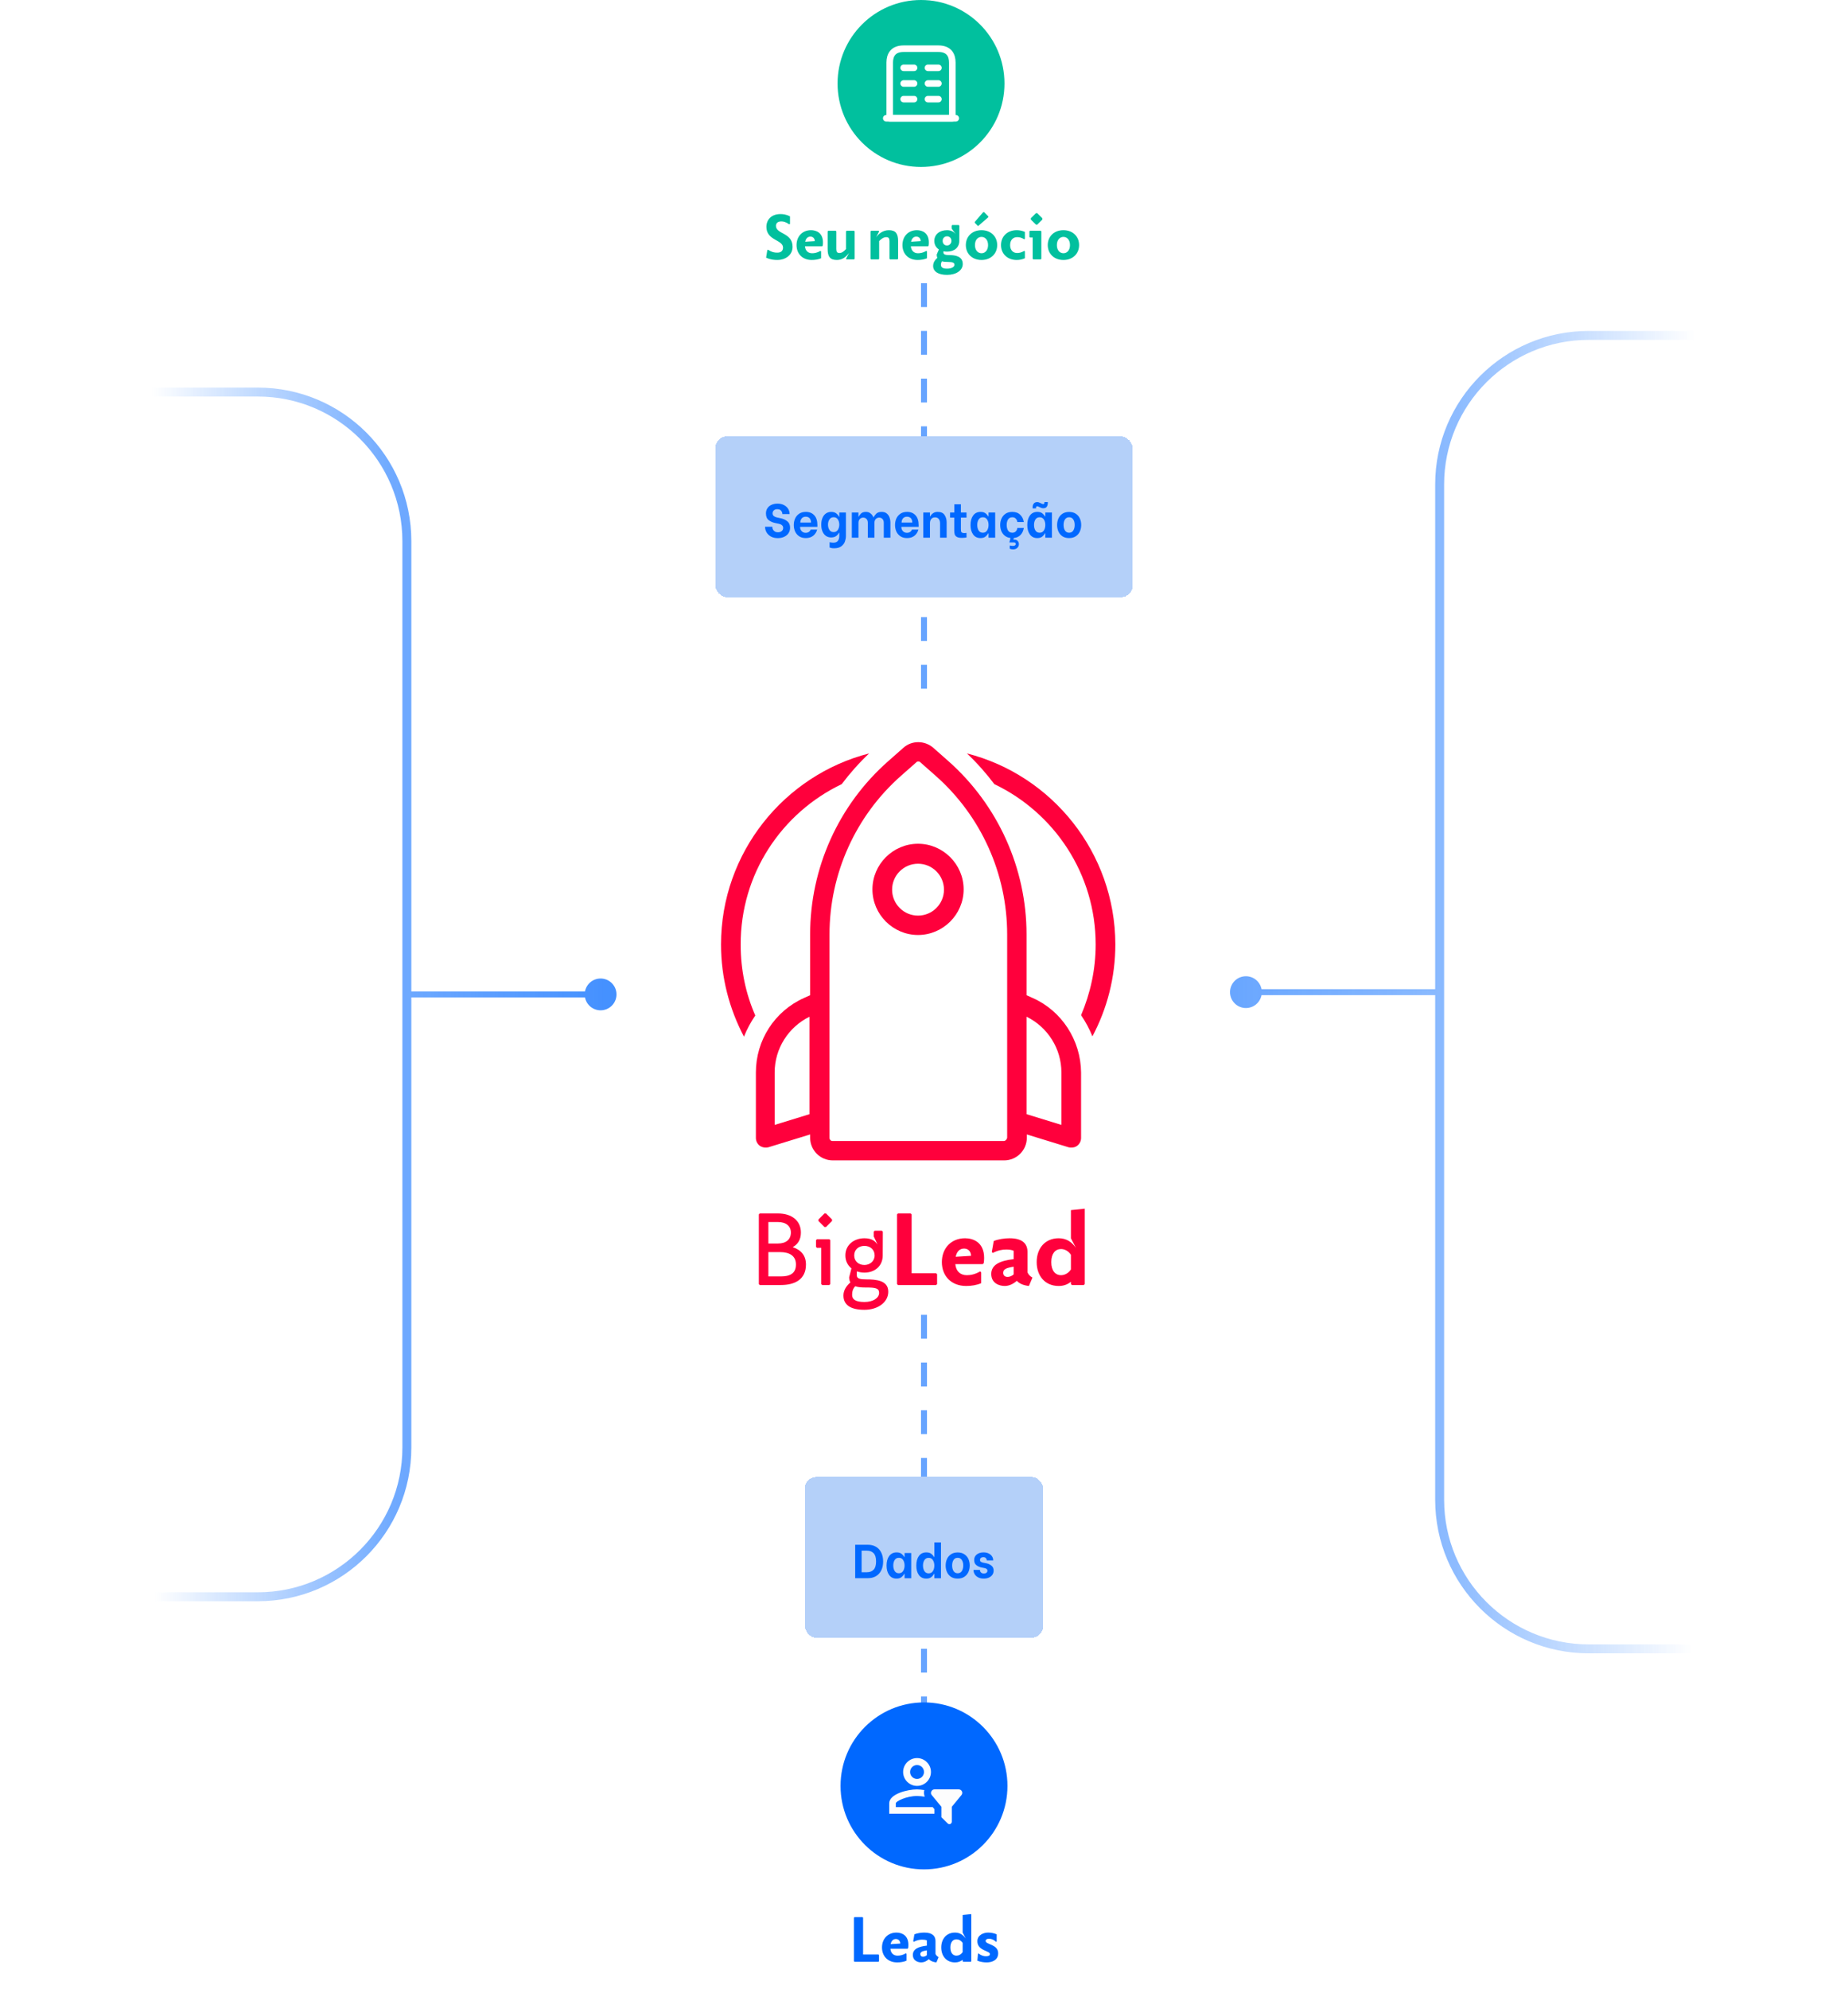 <svg width="620" height="667" viewBox="0 0 620 667" fill="none" xmlns="http://www.w3.org/2000/svg">
<g opacity="0.8">
<path fill-rule="evenodd" clip-rule="evenodd" d="M86.499 133C113.285 133 134.999 154.714 134.999 181.5V333.531V485.562C134.999 512.347 113.285 534.062 86.499 534.062H1.499C0.67 534.062 -0.001 534.733 -0.001 535.562C-0.001 536.39 0.67 537.062 1.499 537.062H86.499C114.941 537.062 137.999 514.004 137.999 485.562V334.531H196.259C196.727 336.998 198.895 338.864 201.499 338.864C204.444 338.864 206.832 336.476 206.832 333.531C206.832 330.585 204.444 328.197 201.499 328.197C198.895 328.197 196.727 330.063 196.259 332.531H137.999V181.5C137.999 153.057 114.941 130 86.499 130H1.499C0.67 130 -0.001 130.672 -0.001 131.5C-0.001 132.328 0.67 133 1.499 133H86.499Z" fill="url(#paint0_linear_11144_19240)"/>
</g>
<g opacity="0.8">
<path opacity="0.8" fill-rule="evenodd" clip-rule="evenodd" d="M533.001 114C506.215 114 484.501 135.714 484.501 162.5V332.767V503.034C484.501 529.82 506.215 551.535 533.001 551.535H618.001C618.83 551.535 619.501 552.206 619.501 553.035C619.501 553.863 618.83 554.535 618.001 554.535H533.001C504.559 554.535 481.501 531.477 481.501 503.034V333.767H423.241C422.773 336.235 420.605 338.101 418.001 338.101C415.056 338.101 412.668 335.713 412.668 332.767C412.668 329.822 415.056 327.434 418.001 327.434C420.605 327.434 422.773 329.3 423.241 331.767H481.501V162.5C481.501 134.057 504.559 111 533.001 111H618.001C618.83 111 619.501 111.672 619.501 112.5C619.501 113.328 618.83 114 618.001 114H533.001Z" fill="url(#paint1_linear_11144_19240)"/>
</g>
<path d="M307.999 283C299.599 283 292.699 289.9 292.699 298.3C292.699 306.7 299.599 313.6 307.999 313.6C316.399 313.6 323.299 306.7 323.299 298.3C323.299 289.9 316.399 283 307.999 283ZM307.999 307.1C303.199 307.1 299.299 303.2 299.299 298.4C299.299 293.6 303.199 289.7 307.999 289.7C312.799 289.7 316.699 293.6 316.699 298.4C316.699 303.2 312.799 307.1 307.999 307.1Z" fill="#FF003C"/>
<path d="M346.398 334.7L344.398 333.8V313.4C344.398 291.2 334.798 270 318.198 255.3L313.098 250.8C310.198 248.3 305.898 248.3 303.098 250.8L297.998 255.3C281.298 270 271.798 291.2 271.798 313.4V333.8L269.798 334.7C259.898 339.1 253.598 348.9 253.598 359.7V381.7C253.598 382.7 254.098 383.7 254.898 384.3C255.498 384.7 256.198 384.9 256.798 384.9C257.098 384.9 257.398 384.9 257.798 384.8L271.798 380.5V381.6C271.798 385.8 275.198 389.2 279.398 389.2H336.898C341.098 389.2 344.498 385.8 344.498 381.6V380.5L358.498 384.8C358.798 384.9 359.098 384.9 359.498 384.9C360.198 384.9 360.898 384.7 361.398 384.3C362.198 383.7 362.698 382.7 362.698 381.7V359.7C362.598 348.9 356.198 339 346.398 334.7ZM259.898 377.3V359.7C259.898 351.7 264.498 344.5 271.598 341V373.7L259.898 377.3ZM336.798 382.7H279.298C278.698 382.7 278.298 382.2 278.298 381.7V313.4C278.298 293 287.098 273.6 302.298 260.2L307.398 255.7C307.598 255.5 307.798 255.4 308.098 255.4C308.398 255.4 308.598 255.5 308.798 255.7L313.898 260.2C329.198 273.7 337.898 293.1 337.898 313.4V335.8V335.9V381.6C337.798 382.2 337.298 382.7 336.798 382.7ZM356.098 377.3L344.398 373.7V341C351.498 344.5 356.098 351.7 356.098 359.7V377.3Z" fill="#FF003C"/>
<path d="M282.398 263C285.098 259.4 288.198 255.9 291.598 252.7C263.098 260 241.898 286 241.898 316.8C241.898 327.9 244.698 338.4 249.598 347.7C250.598 345.2 251.898 342.8 253.398 340.6C250.198 333.3 248.498 325.3 248.498 316.9C248.398 293.1 262.298 272.6 282.398 263Z" fill="#FF003C"/>
<path d="M324.398 252.7C327.798 255.9 330.798 259.3 333.598 263C353.698 272.6 367.598 293.1 367.598 316.8C367.598 325.2 365.798 333.2 362.698 340.5C364.198 342.7 365.498 345.1 366.498 347.6C371.398 338.4 374.198 327.9 374.198 316.7C374.098 286 352.998 260 324.398 252.7Z" fill="#FF003C"/>
<path d="M265.948 418.296C267.676 417.368 268.7 415.768 268.7 413.4C268.7 409.432 265.628 407 261.02 407H254.908L254.588 407.32V430.68L254.908 431H261.98C266.748 431 270.396 429.08 270.396 424.12C270.396 421.048 268.668 419.192 265.948 418.296ZM265.34 413.4C265.34 415.672 263.772 417.08 261.02 417.08H257.788V409.88H261.02C263.772 409.88 265.34 411.288 265.34 413.4ZM257.788 428.12V419.96H261.66C264.892 419.96 267.036 421.208 267.036 424.12C267.036 427.224 264.892 428.12 261.98 428.12H257.788ZM279.14 409.016L277.124 407H276.612L274.596 409.016V409.528L276.612 411.544H277.124L279.14 409.528V409.016ZM278.244 415.64H274.084L273.764 415.96V418.2L274.084 418.52H275.524V430.68L275.844 431H278.244L278.564 430.68V415.96L278.244 415.64ZM290.587 429.112C288.635 429.112 287.451 428.888 287.451 427.768V426.424C288.251 426.68 289.115 426.84 290.011 426.84C293.531 426.84 296.155 424.6 296.155 421.08L296.187 413.112L295.867 412.792H293.467L293.147 413.112V414.712L294.427 417.432C293.659 416.344 292.571 415.32 290.011 415.32C286.491 415.32 283.611 417.56 283.611 421.08C283.611 422.936 284.411 424.408 285.659 425.432L284.891 428.408C284.891 429.112 285.051 429.688 285.307 430.136C283.963 431.288 282.971 432.76 282.971 434.52C282.971 437.784 285.531 439.32 290.011 439.32C294.491 439.32 298.011 436.824 298.011 433.24C298.011 429.4 293.883 429.112 290.587 429.112ZM290.011 417.88C291.931 417.88 293.435 419.096 293.435 421.08C293.435 423.064 291.771 424.28 290.011 424.28C288.091 424.28 286.587 423.064 286.587 421.08C286.587 419.096 288.091 417.88 290.011 417.88ZM290.011 436.696C286.971 436.696 285.883 435.768 285.883 434.328C285.883 433.08 286.203 432.152 286.939 431.416C287.995 431.8 289.339 431.832 290.619 431.832C293.691 431.832 294.939 432.056 294.939 433.624C294.939 435.384 292.891 436.696 290.011 436.696ZM314.393 427.384L314.073 427.064H305.849V407.32L305.529 407H301.273L300.953 407.32V430.68L301.273 431H314.073L314.393 430.68V427.384ZM323.769 415.32C319.065 415.32 315.993 418.712 315.993 423.32C315.993 427.928 319.097 431.32 324.153 431.32C325.913 431.32 327.705 431.032 329.177 430.392V426.744L328.857 426.424C327.001 427.512 325.465 427.704 324.345 427.704C322.233 427.704 320.729 426.424 320.505 423.992H329.689L330.041 423.672C330.137 423.032 330.169 422.456 330.169 421.88C330.169 416.76 326.617 415.32 323.769 415.32ZM323.449 418.776C324.761 418.776 325.753 419.672 325.785 421.208L320.633 421.528C321.017 419.64 322.073 418.776 323.449 418.776ZM344.72 419.896C344.72 417.272 343.184 415.32 338.704 415.32C336.976 415.32 334.864 415.64 333.392 416.248L332.752 419.928L333.072 420.248C334.896 419.32 336.304 419.096 337.616 419.096C338.608 419.096 339.44 419.224 340.08 419.512V422.328C335.76 422.808 332.56 424.056 332.56 427.288C332.56 430.584 335.504 431.32 337.072 431.32C338.448 431.32 339.888 430.712 341.136 429.592C342.032 430.52 343.248 431.096 345.2 431.32L346.384 428.504C345.616 428.088 345.008 427.48 344.72 426.744V419.896ZM336.56 426.904C336.56 425.688 337.648 425.24 340.08 424.856V427.448C339.408 428.024 338.704 428.28 338.032 428.28C337.008 428.28 336.56 427.64 336.56 426.904ZM363.933 405.4L359.293 405.88V415.32L360.957 418.52C359.581 416.568 357.789 415.32 355.197 415.32C350.589 415.32 347.805 418.712 347.805 423.32C347.805 427.928 350.589 431.32 355.197 431.32C356.861 431.32 358.173 430.808 359.293 429.912V430.68L359.613 431H363.613L363.933 430.68V405.4ZM355.965 427.704C354.045 427.704 352.701 426.168 352.701 423.32C352.701 420.472 354.045 418.936 355.965 418.936C357.117 418.936 358.397 419.512 359.293 420.856V425.784C358.397 427.128 357.117 427.704 355.965 427.704Z" fill="#FF003C"/>
<circle cx="309" cy="28" r="28" fill="#01C09E"/>
<path d="M297.332 39.667H320.665" stroke="white" stroke-width="2.2" stroke-miterlimit="10" stroke-linecap="round" stroke-linejoin="round"/>
<path d="M314.833 16.333H303.167C299.667 16.333 298.5 18.422 298.5 21V39.667H319.5V21C319.5 18.422 318.333 16.333 314.833 16.333Z" stroke="white" stroke-width="2.2" stroke-miterlimit="10" stroke-linecap="round" stroke-linejoin="round"/>
<path d="M303.168 33.25H306.668" stroke="white" stroke-width="2.2" stroke-miterlimit="10" stroke-linecap="round" stroke-linejoin="round"/>
<path d="M311.332 33.25H314.832" stroke="white" stroke-width="2.2" stroke-miterlimit="10" stroke-linecap="round" stroke-linejoin="round"/>
<path d="M303.168 28H306.668" stroke="white" stroke-width="2.2" stroke-miterlimit="10" stroke-linecap="round" stroke-linejoin="round"/>
<path d="M311.332 28H314.832" stroke="white" stroke-width="2.2" stroke-miterlimit="10" stroke-linecap="round" stroke-linejoin="round"/>
<path d="M303.168 22.75H306.668" stroke="white" stroke-width="2.2" stroke-miterlimit="10" stroke-linecap="round" stroke-linejoin="round"/>
<path d="M311.332 22.75H314.832" stroke="white" stroke-width="2.2" stroke-miterlimit="10" stroke-linecap="round" stroke-linejoin="round"/>
<path d="M260.326 75.76C260.326 74.88 260.906 74.26 262.126 74.26C262.886 74.26 263.566 74.42 264.846 75.26L265.046 75.06V72.58C263.726 71.88 262.606 71.8 261.846 71.8C258.886 71.8 257.126 73.6 257.126 76.1C257.126 80.72 262.706 80.36 262.706 83.04C262.706 84.12 262.026 84.74 260.786 84.74C259.766 84.74 258.926 84.58 257.626 83.74L257.426 83.94L257.026 86.42C258.546 87.12 259.766 87.2 260.906 87.2C263.166 87.2 265.906 85.8 265.906 82.78C265.906 77.94 260.326 78.6 260.326 75.76ZM272.1 77.2C269.16 77.2 267.24 79.32 267.24 82.2C267.24 85.08 269.18 87.2 272.34 87.2C273.44 87.2 274.56 87.02 275.48 86.62V84.34L275.28 84.14C274.12 84.82 273.16 84.94 272.46 84.94C271.14 84.94 270.2 84.14 270.06 82.62H275.8L276.02 82.42C276.08 82.02 276.1 81.66 276.1 81.3C276.1 78.1 273.88 77.2 272.1 77.2ZM271.9 79.36C272.72 79.36 273.34 79.92 273.36 80.88L270.14 81.08C270.38 79.9 271.04 79.36 271.9 79.36ZM286.734 77.6L286.534 77.4H284.034L283.834 77.6V83.54C283.194 84.22 282.534 84.86 281.634 84.86C280.854 84.86 280.574 84.46 280.574 83.54V77.6L280.374 77.4H277.874L277.674 77.6V83.54C277.674 86.02 278.454 87.2 280.774 87.2C282.794 87.2 283.994 85.96 284.874 84.8L283.834 86.8L284.034 87H286.534L286.734 86.8V77.6ZM298.214 77.2C296.174 77.2 294.774 78.44 293.914 79.6L294.954 77.6L294.754 77.4H292.254L292.054 77.6V86.8L292.254 87H294.754L294.954 86.8V80.86C295.594 80.18 296.434 79.54 297.334 79.54C298.134 79.54 298.414 79.94 298.414 80.86V86.8L298.614 87H301.114L301.314 86.8V80.86C301.314 78.38 300.514 77.2 298.214 77.2ZM307.627 77.2C304.687 77.2 302.767 79.32 302.767 82.2C302.767 85.08 304.707 87.2 307.867 87.2C308.967 87.2 310.087 87.02 311.007 86.62V84.34L310.807 84.14C309.647 84.82 308.687 84.94 307.987 84.94C306.667 84.94 305.727 84.14 305.587 82.62H311.327L311.547 82.42C311.607 82.02 311.627 81.66 311.627 81.3C311.627 78.1 309.407 77.2 307.627 77.2ZM307.427 79.36C308.247 79.36 308.867 79.92 308.887 80.88L305.667 81.08C305.907 79.9 306.567 79.36 307.427 79.36ZM318.481 85.56C317.401 85.56 316.521 85.42 316.521 84.72V84.28C316.901 84.36 317.301 84.4 317.721 84.4C320.201 84.4 321.841 83 321.841 80.8L321.861 75.68L321.661 75.48H319.481L319.281 75.68V76.68L320.661 78.52C320.141 77.88 319.221 77.2 317.721 77.2C315.261 77.2 313.461 78.6 313.461 80.8C313.461 82.06 314.041 83.04 315.001 83.68L314.261 85.38C314.261 85.82 314.341 86.18 314.481 86.48C313.681 87.18 313.061 88.08 313.061 89.2C313.061 91.06 314.781 92.2 317.721 92.2C320.801 92.2 323.001 90.7 323.001 88.54C323.001 85.86 320.281 85.56 318.481 85.56ZM317.721 79.26C318.521 79.26 319.201 79.82 319.201 80.8C319.201 81.78 318.421 82.34 317.721 82.34C316.921 82.34 316.261 81.78 316.261 80.8C316.261 79.82 316.921 79.26 317.721 79.26ZM317.721 90.1C316.361 90.1 315.681 89.72 315.681 88.82C315.681 88.38 315.801 87.98 316.021 87.64C316.661 87.82 317.441 87.86 318.241 87.86C319.641 87.86 320.221 88.16 320.221 88.8C320.221 89.58 319.201 90.1 317.721 90.1ZM328.136 75.84L331.576 72.86V72.58L330.156 71.14H329.876L327.036 74.44V74.72L328.136 75.84ZM329.296 77.2C326.156 77.2 324.036 79.32 324.036 82.2C324.036 85.08 326.156 87.2 329.296 87.2C332.436 87.2 334.556 85.08 334.556 82.2C334.556 79.32 332.436 77.2 329.296 77.2ZM329.296 84.94C328.116 84.94 327.096 83.98 327.096 82.2C327.096 80.42 328.116 79.46 329.296 79.46C330.476 79.46 331.496 80.42 331.496 82.2C331.496 83.98 330.476 84.94 329.296 84.94ZM341.233 79.54C341.933 79.54 342.613 79.64 343.653 80.26L343.853 80.06V77.78C342.933 77.38 342.073 77.2 341.093 77.2C337.953 77.2 335.833 79.32 335.833 82.2C335.833 85.08 337.953 87.2 341.093 87.2C342.073 87.2 342.933 87.02 343.853 86.62V84.34L343.653 84.14C342.613 84.74 341.933 84.86 341.233 84.86C339.913 84.86 338.893 83.92 338.893 82.2C338.893 80.48 339.913 79.54 341.233 79.54ZM349.708 73.2L347.988 71.5H347.568L345.848 73.2V73.64L347.568 75.34H347.988L349.708 73.64V73.2ZM349.168 77.4H345.568L345.368 77.6V79.46L345.568 79.66H346.468V86.8L346.668 87H349.168L349.368 86.8V77.6L349.168 77.4ZM356.777 77.2C353.637 77.2 351.517 79.32 351.517 82.2C351.517 85.08 353.637 87.2 356.777 87.2C359.917 87.2 362.037 85.08 362.037 82.2C362.037 79.32 359.917 77.2 356.777 77.2ZM356.777 84.94C355.597 84.94 354.577 83.98 354.577 82.2C354.577 80.42 355.597 79.46 356.777 79.46C357.957 79.46 358.977 80.42 358.977 82.2C358.977 83.98 357.957 84.94 356.777 84.94Z" fill="#01C09E"/>
<circle cx="310" cy="599" r="28" fill="#0068FF"/>
<g clip-path="url(#clip0_11144_19240)">
<path d="M315.832 609.5L317.932 611.565C318.515 612.148 319.332 611.682 319.332 610.993V606L322.599 602.033C322.729 601.86 322.808 601.654 322.827 601.438C322.847 601.222 322.806 601.005 322.709 600.812C322.612 600.618 322.463 600.455 322.279 600.341C322.094 600.227 321.882 600.167 321.665 600.167H313.499C312.565 600.167 311.982 601.333 312.565 602.033L315.832 606V609.5ZM313.499 608.333H298.332V604.833C298.332 601.683 304.515 600.167 307.665 600.167C308.365 600.167 309.182 600.283 310.115 600.4C309.882 601.1 309.999 601.917 310.232 602.617C309.415 602.5 308.482 602.383 307.665 602.383C304.165 602.383 300.549 604.133 300.549 604.833V606.117H312.915L313.499 606.817V608.333ZM307.665 589.667C305.099 589.667 302.999 591.767 302.999 594.333C302.999 596.9 305.099 599 307.665 599C310.232 599 312.332 596.9 312.332 594.333C312.332 591.767 310.232 589.667 307.665 589.667ZM307.665 596.667C306.382 596.667 305.332 595.617 305.332 594.333C305.332 593.05 306.382 592 307.665 592C308.949 592 309.999 593.05 309.999 594.333C309.999 595.617 308.949 596.667 307.665 596.667Z" fill="#FDFDFD"/>
</g>
<path d="M294.906 655.74L294.706 655.54H289.566V643.2L289.366 643H286.706L286.506 643.2V657.8L286.706 658H294.706L294.906 657.8V655.74ZM300.766 648.2C297.826 648.2 295.906 650.32 295.906 653.2C295.906 656.08 297.846 658.2 301.006 658.2C302.106 658.2 303.226 658.02 304.146 657.62V655.34L303.946 655.14C302.786 655.82 301.826 655.94 301.126 655.94C299.806 655.94 298.866 655.14 298.726 653.62H304.466L304.686 653.42C304.746 653.02 304.766 652.66 304.766 652.3C304.766 649.1 302.546 648.2 300.766 648.2ZM300.566 650.36C301.386 650.36 302.006 650.92 302.026 651.88L298.806 652.08C299.046 650.9 299.706 650.36 300.566 650.36ZM313.86 651.06C313.86 649.42 312.9 648.2 310.1 648.2C309.02 648.2 307.7 648.4 306.78 648.78L306.38 651.08L306.58 651.28C307.72 650.7 308.6 650.56 309.42 650.56C310.04 650.56 310.56 650.64 310.96 650.82V652.58C308.26 652.88 306.26 653.66 306.26 655.68C306.26 657.74 308.1 658.2 309.08 658.2C309.94 658.2 310.84 657.82 311.62 657.12C312.18 657.7 312.94 658.06 314.16 658.2L314.9 656.44C314.42 656.18 314.04 655.8 313.86 655.34V651.06ZM308.76 655.44C308.76 654.68 309.44 654.4 310.96 654.16V655.78C310.54 656.14 310.1 656.3 309.68 656.3C309.04 656.3 308.76 655.9 308.76 655.44ZM325.868 642L322.968 642.3V648.2L324.008 650.2C323.148 648.98 322.028 648.2 320.408 648.2C317.528 648.2 315.788 650.32 315.788 653.2C315.788 656.08 317.528 658.2 320.408 658.2C321.448 658.2 322.268 657.88 322.968 657.32V657.8L323.168 658H325.668L325.868 657.8V642ZM320.888 655.94C319.688 655.94 318.848 654.98 318.848 653.2C318.848 651.42 319.688 650.46 320.888 650.46C321.608 650.46 322.408 650.82 322.968 651.66V654.74C322.408 655.58 321.608 655.94 320.888 655.94ZM330.683 651.02C330.683 650.5 331.143 650.26 331.823 650.26C332.403 650.26 333.243 650.42 334.183 651.32L334.383 651.12V648.78C333.463 648.38 332.443 648.2 331.503 648.2C330.003 648.2 327.903 649 327.903 651.1C327.903 654.34 332.123 654.26 332.123 655.4C332.123 655.94 331.623 656.14 330.783 656.14C330.103 656.14 329.243 655.98 328.303 655.18L328.103 655.38L327.903 657.62C328.823 658.02 330.063 658.2 331.003 658.2C332.923 658.2 334.883 657.4 334.883 655.14C334.883 652.08 330.683 652.24 330.683 651.02Z" fill="#0068FF"/>
<path opacity="0.6" d="M310 441V584.014" stroke="#0068FF" stroke-width="2" stroke-dasharray="8 8"/>
<path opacity="0.6" d="M310 94.993V238.007" stroke="#0068FF" stroke-width="2" stroke-dasharray="8 8"/>
<g filter="url(#filter0_d_11144_19240)">
<rect x="240" y="143" width="140" height="54" rx="4" fill="#B4D0F9" shape-rendering="crispEdges"/>
<path d="M260.96 177.144C260.064 177.144 259.291 176.968 258.64 176.616C258 176.253 257.515 175.789 257.184 175.224C256.853 174.659 256.688 174.061 256.688 173.432V173.336H259.12V173.432C259.12 173.699 259.184 173.971 259.312 174.248C259.451 174.515 259.659 174.739 259.936 174.92C260.224 175.101 260.576 175.192 260.992 175.192C261.515 175.192 261.936 175.059 262.256 174.792C262.587 174.525 262.752 174.168 262.752 173.72C262.752 173.336 262.613 173.032 262.336 172.808C262.069 172.573 261.739 172.419 261.344 172.344L259.984 172.056C259.28 171.917 258.603 171.619 257.952 171.16C257.301 170.691 256.976 169.928 256.976 168.872C256.976 168.189 257.141 167.603 257.472 167.112C257.803 166.611 258.261 166.232 258.848 165.976C259.435 165.709 260.101 165.576 260.848 165.576C261.701 165.576 262.432 165.741 263.04 166.072C263.659 166.403 264.123 166.829 264.432 167.352C264.752 167.875 264.912 168.429 264.912 169.016V169.08H262.48V169.032C262.48 168.648 262.341 168.291 262.064 167.96C261.797 167.619 261.365 167.448 260.768 167.448C260.277 167.448 259.893 167.581 259.616 167.848C259.339 168.104 259.2 168.435 259.2 168.84C259.2 169.224 259.339 169.528 259.616 169.752C259.904 169.976 260.256 170.131 260.672 170.216L262.016 170.504C262.837 170.685 263.552 171.021 264.16 171.512C264.768 172.003 265.072 172.723 265.072 173.672C265.072 174.355 264.896 174.963 264.544 175.496C264.192 176.019 263.701 176.424 263.072 176.712C262.453 177 261.749 177.144 260.96 177.144ZM270.344 177.128C269.459 177.128 268.712 176.925 268.104 176.52C267.496 176.104 267.043 175.565 266.744 174.904C266.456 174.232 266.312 173.512 266.312 172.744C266.312 171.976 266.456 171.261 266.744 170.6C267.043 169.928 267.496 169.384 268.104 168.968C268.712 168.552 269.464 168.344 270.36 168.344C271.544 168.344 272.483 168.723 273.176 169.48C273.88 170.237 274.232 171.331 274.232 172.76V173.368H268.44V173.496C268.44 174.008 268.616 174.451 268.968 174.824C269.32 175.187 269.763 175.368 270.296 175.368C270.712 175.368 271.064 175.272 271.352 175.08C271.64 174.888 271.848 174.627 271.976 174.296H274.152C273.928 175.128 273.491 175.811 272.84 176.344C272.19 176.867 271.358 177.128 270.344 177.128ZM272.104 171.928C272.083 171.256 271.912 170.76 271.592 170.44C271.272 170.12 270.851 169.96 270.328 169.96C269.774 169.96 269.336 170.136 269.016 170.488C268.696 170.84 268.526 171.32 268.504 171.928H272.104ZM279.835 180.552C279.44 180.552 279.142 180.525 278.939 180.472C278.736 180.429 278.534 180.371 278.331 180.296V178.52C278.438 178.552 278.608 178.584 278.843 178.616C279.088 178.659 279.323 178.68 279.547 178.68C280.294 178.68 280.816 178.467 281.115 178.04C281.424 177.624 281.579 177.101 281.579 176.472V175.352H281.451C281.28 175.736 280.982 176.093 280.555 176.424C280.128 176.755 279.563 176.92 278.859 176.92C278.176 176.92 277.584 176.744 277.083 176.392C276.582 176.029 276.198 175.528 275.931 174.888C275.664 174.237 275.531 173.491 275.531 172.648C275.531 171.784 275.664 171.032 275.931 170.392C276.198 169.741 276.582 169.24 277.083 168.888C277.595 168.525 278.192 168.344 278.875 168.344C279.59 168.344 280.16 168.52 280.587 168.872C281.014 169.213 281.302 169.576 281.451 169.96H281.579V168.552H283.803V176.472C283.803 177.016 283.702 177.592 283.499 178.2C283.307 178.819 282.918 179.363 282.331 179.832C281.744 180.312 280.912 180.552 279.835 180.552ZM279.691 175.128C280.31 175.128 280.779 174.877 281.099 174.376C281.419 173.875 281.579 173.288 281.579 172.616C281.579 171.955 281.419 171.379 281.099 170.888C280.79 170.387 280.32 170.136 279.691 170.136C279.062 170.136 278.587 170.387 278.267 170.888C277.947 171.379 277.787 171.955 277.787 172.616C277.787 173.288 277.942 173.875 278.251 174.376C278.571 174.877 279.051 175.128 279.691 175.128ZM285.787 168.552H288.011V169.912H288.123C288.24 169.613 288.486 169.277 288.859 168.904C289.232 168.531 289.776 168.344 290.491 168.344C291.046 168.344 291.51 168.472 291.883 168.728C292.256 168.984 292.528 169.256 292.699 169.544C292.88 169.821 292.987 170.024 293.019 170.152H293.131C293.259 169.811 293.526 169.427 293.931 169C294.336 168.563 294.96 168.344 295.803 168.344C296.539 168.344 297.12 168.536 297.547 168.92C297.984 169.293 298.288 169.747 298.459 170.28C298.64 170.803 298.731 171.309 298.731 171.8V177H296.507V172.024C296.507 171.448 296.358 171.011 296.059 170.712C295.76 170.413 295.398 170.264 294.971 170.264C294.534 170.264 294.155 170.419 293.835 170.728C293.526 171.037 293.371 171.469 293.371 172.024V177H291.147V172.024C291.147 171.448 290.998 171.011 290.699 170.712C290.4 170.413 290.038 170.264 289.611 170.264C289.174 170.264 288.795 170.419 288.475 170.728C288.166 171.037 288.011 171.469 288.011 172.024V177H285.787V168.552ZM304.313 177.128C303.428 177.128 302.681 176.925 302.073 176.52C301.465 176.104 301.012 175.565 300.713 174.904C300.425 174.232 300.281 173.512 300.281 172.744C300.281 171.976 300.425 171.261 300.713 170.6C301.012 169.928 301.465 169.384 302.073 168.968C302.681 168.552 303.433 168.344 304.329 168.344C305.513 168.344 306.452 168.723 307.145 169.48C307.849 170.237 308.201 171.331 308.201 172.76V173.368H302.409V173.496C302.409 174.008 302.585 174.451 302.937 174.824C303.289 175.187 303.732 175.368 304.265 175.368C304.681 175.368 305.033 175.272 305.321 175.08C305.609 174.888 305.817 174.627 305.945 174.296H308.121C307.897 175.128 307.46 175.811 306.809 176.344C306.158 176.867 305.326 177.128 304.313 177.128ZM306.073 171.928C306.052 171.256 305.881 170.76 305.561 170.44C305.241 170.12 304.82 169.96 304.297 169.96C303.742 169.96 303.305 170.136 302.985 170.488C302.665 170.84 302.494 171.32 302.473 171.928H306.073ZM309.756 168.552H311.996V169.848H312.108C312.3 169.432 312.609 169.08 313.036 168.792C313.462 168.493 313.98 168.344 314.588 168.344C315.686 168.344 316.46 168.696 316.908 169.4C317.366 170.104 317.596 170.904 317.596 171.8V177H315.388V172.168C315.388 171.549 315.238 171.064 314.94 170.712C314.652 170.36 314.241 170.184 313.708 170.184C313.142 170.184 312.716 170.371 312.428 170.744C312.14 171.107 311.996 171.581 311.996 172.168V177H309.756V168.552ZM322.377 170.28V174.04C322.377 174.413 322.393 174.691 322.425 174.872C322.468 175.053 322.574 175.197 322.745 175.304C322.916 175.411 323.193 175.464 323.577 175.464C323.801 175.464 324.03 175.443 324.265 175.4V176.936C324.148 176.957 323.934 176.984 323.625 177.016C323.326 177.048 323.033 177.064 322.745 177.064C321.966 177.064 321.385 176.952 321.001 176.728C320.628 176.493 320.393 176.205 320.297 175.864C320.201 175.512 320.153 175.064 320.153 174.52V170.28H318.745V168.552H320.169V165.8H322.377V168.552H324.265V170.28H322.377ZM328.935 177.128C327.89 177.128 327.074 176.728 326.487 175.928C325.901 175.128 325.607 174.072 325.607 172.76C325.607 171.427 325.901 170.36 326.487 169.56C327.085 168.749 327.917 168.344 328.983 168.344C329.698 168.344 330.258 168.509 330.663 168.84C331.069 169.16 331.357 169.501 331.527 169.864H331.655V168.552H333.879V177H331.655V175.544H331.527C331.335 175.939 331.037 176.301 330.631 176.632C330.226 176.963 329.661 177.128 328.935 177.128ZM329.751 175.336C330.381 175.336 330.855 175.08 331.175 174.568C331.495 174.056 331.655 173.443 331.655 172.728C331.655 172.013 331.495 171.405 331.175 170.904C330.866 170.403 330.391 170.152 329.751 170.152C329.111 170.152 328.637 170.403 328.327 170.904C328.018 171.405 327.863 172.013 327.863 172.728C327.863 173.453 328.018 174.072 328.327 174.584C328.637 175.085 329.111 175.336 329.751 175.336ZM339.626 175.336C340.106 175.336 340.49 175.192 340.778 174.904C341.066 174.605 341.248 174.216 341.322 173.736H343.482C343.354 174.632 343.008 175.395 342.442 176.024C341.877 176.643 341.109 177.005 340.138 177.112L339.978 177.64H340.218C340.741 177.64 341.141 177.784 341.418 178.072C341.696 178.371 341.834 178.733 341.834 179.16C341.834 179.64 341.664 180.051 341.322 180.392C340.981 180.744 340.496 180.92 339.866 180.92C339.642 180.92 339.429 180.893 339.226 180.84C339.034 180.797 338.88 180.749 338.762 180.696L338.778 179.608C339.13 179.704 339.488 179.752 339.85 179.752C340.16 179.752 340.389 179.693 340.538 179.576C340.698 179.459 340.778 179.304 340.778 179.112C340.778 178.92 340.709 178.781 340.57 178.696C340.432 178.621 340.272 178.584 340.09 178.584H338.65V178.52L339.034 177.112C338.266 177.016 337.621 176.755 337.098 176.328C336.576 175.901 336.186 175.373 335.93 174.744C335.685 174.104 335.562 173.432 335.562 172.728C335.562 171.971 335.706 171.261 335.994 170.6C336.293 169.928 336.746 169.384 337.354 168.968C337.962 168.552 338.714 168.344 339.61 168.344C340.741 168.344 341.632 168.669 342.282 169.32C342.944 169.96 343.344 170.771 343.482 171.752H341.322C341.248 171.272 341.066 170.888 340.778 170.6C340.501 170.301 340.117 170.152 339.626 170.152C338.976 170.152 338.496 170.403 338.186 170.904C337.888 171.405 337.738 172.013 337.738 172.728C337.738 173.464 337.888 174.083 338.186 174.584C338.496 175.085 338.976 175.336 339.626 175.336ZM347.982 177.128C346.937 177.128 346.121 176.728 345.534 175.928C344.947 175.128 344.654 174.072 344.654 172.76C344.654 171.427 344.947 170.36 345.534 169.56C346.131 168.749 346.963 168.344 348.03 168.344C348.745 168.344 349.305 168.509 349.71 168.84C350.115 169.16 350.403 169.501 350.574 169.864H350.702V168.552H352.926V177H350.702V175.544H350.574C350.382 175.939 350.083 176.301 349.678 176.632C349.273 176.963 348.707 177.128 347.982 177.128ZM348.798 175.336C349.427 175.336 349.902 175.08 350.222 174.568C350.542 174.056 350.702 173.443 350.702 172.728C350.702 172.013 350.542 171.405 350.222 170.904C349.913 170.403 349.438 170.152 348.798 170.152C348.158 170.152 347.683 170.403 347.374 170.904C347.065 171.405 346.91 172.013 346.91 172.728C346.91 173.453 347.065 174.072 347.374 174.584C347.683 175.085 348.158 175.336 348.798 175.336ZM346.43 166.888C346.43 166.365 346.553 165.933 346.798 165.592C347.054 165.24 347.454 165.064 347.998 165.064C348.201 165.064 348.398 165.101 348.59 165.176C348.782 165.24 349.001 165.336 349.246 165.464C349.374 165.539 349.502 165.603 349.63 165.656C349.769 165.709 349.886 165.736 349.982 165.736C350.153 165.736 350.27 165.672 350.334 165.544C350.398 165.416 350.419 165.251 350.398 165.048H351.534C351.566 165.656 351.465 166.157 351.23 166.552C351.006 166.936 350.595 167.128 349.998 167.128C349.785 167.128 349.587 167.096 349.406 167.032C349.235 166.968 349.006 166.867 348.718 166.728C348.377 166.547 348.131 166.456 347.982 166.456C347.811 166.456 347.694 166.525 347.63 166.664C347.577 166.792 347.561 166.957 347.582 167.16H346.446L346.43 166.888ZM358.688 177.128C357.803 177.128 357.056 176.931 356.448 176.536C355.851 176.131 355.403 175.597 355.104 174.936C354.805 174.275 354.656 173.549 354.656 172.76C354.656 171.971 354.8 171.245 355.088 170.584C355.387 169.912 355.84 169.373 356.448 168.968C357.056 168.563 357.803 168.36 358.688 168.36C359.573 168.36 360.32 168.563 360.928 168.968C361.536 169.363 361.989 169.891 362.288 170.552C362.587 171.213 362.736 171.939 362.736 172.728C362.736 173.517 362.587 174.248 362.288 174.92C361.989 175.581 361.536 176.115 360.928 176.52C360.32 176.925 359.573 177.128 358.688 177.128ZM358.688 175.336C359.307 175.336 359.771 175.091 360.08 174.6C360.4 174.099 360.56 173.475 360.56 172.728C360.56 171.981 360.4 171.368 360.08 170.888C359.771 170.397 359.307 170.152 358.688 170.152C358.069 170.152 357.605 170.397 357.296 170.888C356.987 171.368 356.832 171.981 356.832 172.728C356.832 173.475 356.987 174.099 357.296 174.6C357.616 175.091 358.08 175.336 358.688 175.336Z" fill="#0068FF"/>
</g>
<g filter="url(#filter1_d_11144_19240)">
<rect x="270" y="492" width="80" height="54" rx="4" fill="#B4D0F9" shape-rendering="crispEdges"/>
<path d="M286.912 514.784H291.264C292.256 514.784 293.131 515.008 293.888 515.456C294.645 515.893 295.232 516.533 295.648 517.376C296.075 518.219 296.288 519.221 296.288 520.384C296.288 521.547 296.075 522.549 295.648 523.392C295.221 524.235 294.624 524.88 293.856 525.328C293.099 525.765 292.224 525.984 291.232 525.984H286.912V514.784ZM290.832 524C291.781 524 292.533 523.717 293.088 523.152C293.643 522.587 293.92 521.659 293.92 520.368C293.92 519.077 293.643 518.155 293.088 517.6C292.533 517.035 291.781 516.752 290.832 516.752H289.072V524H290.832ZM300.763 526.128C299.718 526.128 298.902 525.728 298.315 524.928C297.729 524.128 297.435 523.072 297.435 521.76C297.435 520.427 297.729 519.36 298.315 518.56C298.913 517.749 299.745 517.344 300.811 517.344C301.526 517.344 302.086 517.509 302.491 517.84C302.897 518.16 303.185 518.501 303.355 518.864H303.483V517.552H305.707V526H303.483V524.544H303.355C303.163 524.939 302.865 525.301 302.459 525.632C302.054 525.963 301.489 526.128 300.763 526.128ZM301.579 524.336C302.209 524.336 302.683 524.08 303.003 523.568C303.323 523.056 303.483 522.443 303.483 521.728C303.483 521.013 303.323 520.405 303.003 519.904C302.694 519.403 302.219 519.152 301.579 519.152C300.939 519.152 300.465 519.403 300.155 519.904C299.846 520.405 299.691 521.013 299.691 521.728C299.691 522.453 299.846 523.072 300.155 523.584C300.465 524.085 300.939 524.336 301.579 524.336ZM310.765 526.128C309.699 526.128 308.872 525.728 308.285 524.928C307.709 524.128 307.421 523.072 307.421 521.76C307.421 520.416 307.709 519.344 308.285 518.544C308.872 517.744 309.704 517.344 310.781 517.344C311.507 517.344 312.072 517.509 312.477 517.84C312.883 518.16 313.171 518.501 313.341 518.864H313.469V513.984H315.693V526H313.469V524.544H313.341C313.149 524.939 312.851 525.301 312.445 525.632C312.04 525.963 311.48 526.128 310.765 526.128ZM311.565 524.368C312.195 524.368 312.669 524.112 312.989 523.6C313.309 523.088 313.469 522.475 313.469 521.76C313.469 521.056 313.309 520.448 312.989 519.936C312.669 519.424 312.195 519.168 311.565 519.168C310.925 519.168 310.445 519.424 310.125 519.936C309.816 520.437 309.661 521.04 309.661 521.744C309.661 522.469 309.816 523.088 310.125 523.6C310.445 524.112 310.925 524.368 311.565 524.368ZM321.297 526.128C320.412 526.128 319.665 525.931 319.057 525.536C318.46 525.131 318.012 524.597 317.713 523.936C317.415 523.275 317.265 522.549 317.265 521.76C317.265 520.971 317.409 520.245 317.697 519.584C317.996 518.912 318.449 518.373 319.057 517.968C319.665 517.563 320.412 517.36 321.297 517.36C322.183 517.36 322.929 517.563 323.537 517.968C324.145 518.363 324.599 518.891 324.897 519.552C325.196 520.213 325.345 520.939 325.345 521.728C325.345 522.517 325.196 523.248 324.897 523.92C324.599 524.581 324.145 525.115 323.537 525.52C322.929 525.925 322.183 526.128 321.297 526.128ZM321.297 524.336C321.916 524.336 322.38 524.091 322.689 523.6C323.009 523.099 323.169 522.475 323.169 521.728C323.169 520.981 323.009 520.368 322.689 519.888C322.38 519.397 321.916 519.152 321.297 519.152C320.679 519.152 320.215 519.397 319.905 519.888C319.596 520.368 319.441 520.981 319.441 521.728C319.441 522.475 319.596 523.099 319.905 523.6C320.225 524.091 320.689 524.336 321.297 524.336ZM330.048 526.128C329.333 526.128 328.715 525.995 328.192 525.728C327.68 525.461 327.291 525.115 327.024 524.688C326.757 524.251 326.624 523.792 326.624 523.312V523.216H328.784V523.312C328.784 523.6 328.896 523.856 329.12 524.08C329.344 524.304 329.669 524.416 330.096 524.416C330.448 524.416 330.731 524.336 330.944 524.176C331.168 524.005 331.28 523.776 331.28 523.488C331.28 523.232 331.184 523.029 330.992 522.88C330.8 522.731 330.56 522.635 330.272 522.592L329.312 522.4C328.683 522.283 328.112 522.032 327.6 521.648C327.088 521.264 326.832 520.683 326.832 519.904C326.832 519.104 327.125 518.48 327.712 518.032C328.299 517.573 329.051 517.344 329.968 517.344C330.64 517.344 331.221 517.467 331.712 517.712C332.203 517.957 332.576 518.283 332.832 518.688C333.088 519.083 333.216 519.509 333.216 519.968V520.032H331.056V519.984C331.056 519.728 330.96 519.493 330.768 519.28C330.576 519.056 330.283 518.944 329.888 518.944C329.557 518.944 329.291 519.029 329.088 519.2C328.885 519.371 328.784 519.595 328.784 519.872C328.784 520.128 328.885 520.331 329.088 520.48C329.301 520.629 329.563 520.731 329.872 520.784L330.928 520.992C331.611 521.141 332.187 521.413 332.656 521.808C333.125 522.192 333.36 522.741 333.36 523.456C333.36 523.989 333.216 524.459 332.928 524.864C332.64 525.269 332.24 525.584 331.728 525.808C331.227 526.021 330.667 526.128 330.048 526.128Z" fill="#0068FF"/>
</g>
<defs>
<filter id="filter0_d_11144_19240" x="229.97" y="136.313" width="160.06" height="74.06" filterUnits="userSpaceOnUse" color-interpolation-filters="sRGB">
<feFlood flood-opacity="0" result="BackgroundImageFix"/>
<feColorMatrix in="SourceAlpha" type="matrix" values="0 0 0 0 0 0 0 0 0 0 0 0 0 0 0 0 0 0 127 0" result="hardAlpha"/>
<feOffset dy="3.343"/>
<feGaussianBlur stdDeviation="5.015"/>
<feComposite in2="hardAlpha" operator="out"/>
<feColorMatrix type="matrix" values="0 0 0 0 0.022 0 0 0 0 0.034 0 0 0 0 0.3 0 0 0 0.08 0"/>
<feBlend mode="normal" in2="BackgroundImageFix" result="effect1_dropShadow_11144_19240"/>
<feBlend mode="normal" in="SourceGraphic" in2="effect1_dropShadow_11144_19240" result="shape"/>
</filter>
<filter id="filter1_d_11144_19240" x="259.97" y="485.313" width="100.06" height="74.06" filterUnits="userSpaceOnUse" color-interpolation-filters="sRGB">
<feFlood flood-opacity="0" result="BackgroundImageFix"/>
<feColorMatrix in="SourceAlpha" type="matrix" values="0 0 0 0 0 0 0 0 0 0 0 0 0 0 0 0 0 0 127 0" result="hardAlpha"/>
<feOffset dy="3.343"/>
<feGaussianBlur stdDeviation="5.015"/>
<feComposite in2="hardAlpha" operator="out"/>
<feColorMatrix type="matrix" values="0 0 0 0 0.022 0 0 0 0 0.034 0 0 0 0 0.3 0 0 0 0.08 0"/>
<feBlend mode="normal" in2="BackgroundImageFix" result="effect1_dropShadow_11144_19240"/>
<feBlend mode="normal" in="SourceGraphic" in2="effect1_dropShadow_11144_19240" result="shape"/>
</filter>
<linearGradient id="paint0_linear_11144_19240" x1="233.453" y1="333.392" x2="51.322" y2="333.833" gradientUnits="userSpaceOnUse">
<stop stop-color="#0068FF"/>
<stop offset="0.562" stop-color="#0068FF" stop-opacity="0.7"/>
<stop offset="1" stop-color="#0068FF" stop-opacity="0"/>
</linearGradient>
<linearGradient id="paint1_linear_11144_19240" x1="386.047" y1="332.616" x2="568.178" y2="333.02" gradientUnits="userSpaceOnUse">
<stop stop-color="#0068FF"/>
<stop offset="0.562" stop-color="#0068FF" stop-opacity="0.7"/>
<stop offset="1" stop-color="#0068FF" stop-opacity="0"/>
</linearGradient>
<clipPath id="clip0_11144_19240">
<rect width="28" height="28" fill="white" transform="translate(296 585)"/>
</clipPath>
</defs>
</svg>
